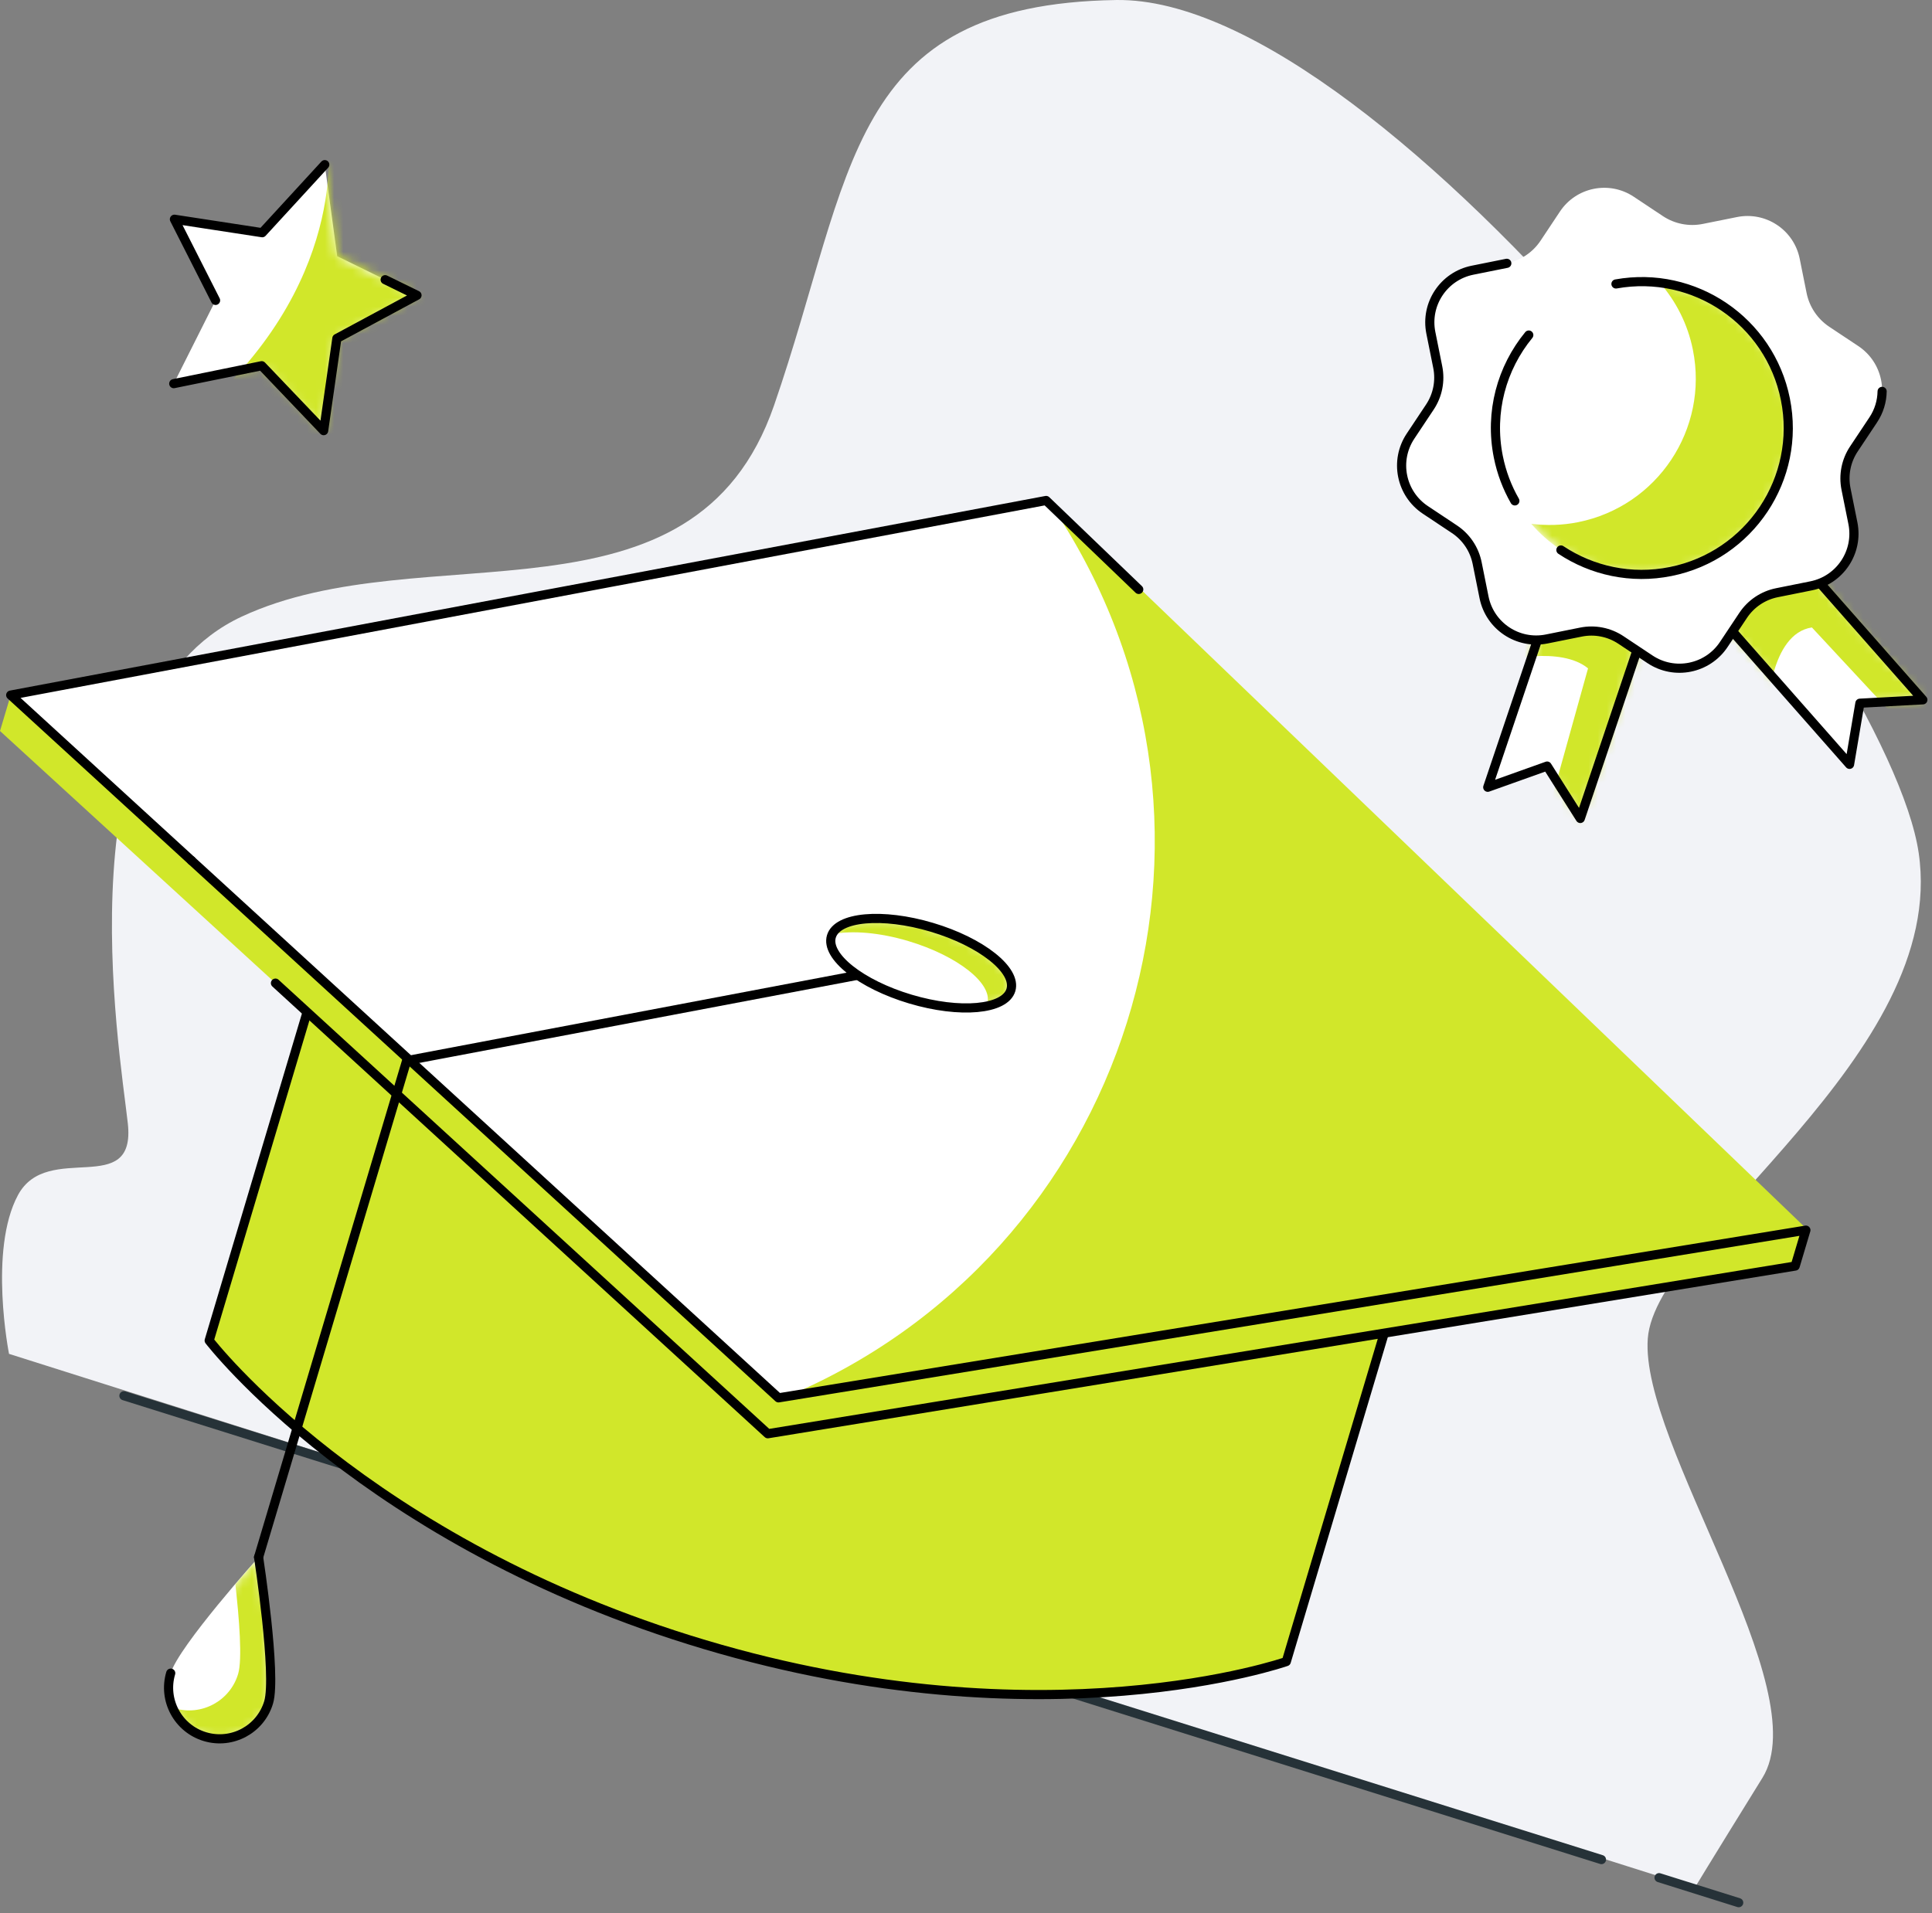<svg width="211" height="209" viewBox="0 0 211 209" fill="none" xmlns="http://www.w3.org/2000/svg">
<rect x="0" y="0" width="211" height="209" fill="#808080" stroke="none"/>
<path d="M0.985 147.894C0.985 147.894 -1.265 136.546 1.964 130.549C5.193 124.552 14.881 131.01 13.958 122.707C13.036 114.403 6.577 76.577 26.413 67.351C46.249 58.125 75.772 69.658 84.537 44.286C93.302 18.916 92.378 0.463 121.901 0.002C151.425 -0.459 206.319 71.042 209.548 93.184C212.777 115.326 180.815 134.686 179.959 146.226C179.103 157.766 198.477 184.522 192.481 194.208C186.484 203.896 185.1 206.202 185.1 206.202L0.985 147.894Z" fill="#F2F3F7"/>
<path d="M181.191 205.115L189.889 207.846" stroke="#263238" stroke-miterlimit="10" stroke-linecap="round" stroke-linejoin="round"/>
<path d="M13.534 152.469L174.899 203.139" stroke="#263238" stroke-miterlimit="10" stroke-linecap="round" stroke-linejoin="round"/>
<path d="M187.897 67.488L201.994 83.497L203.123 76.819L209.999 76.449L195.901 60.439L187.897 67.488Z" fill="white"/>
<mask id="mask0_136_1590" style="mask-type:luminance" maskUnits="userSpaceOnUse" x="187" y="60" width="23" height="24">
<path d="M187.897 67.488L201.994 83.497L203.123 76.819L209.999 76.449L195.901 60.44L187.897 67.488Z" fill="white"/>
</mask>
<g mask="url(#mask0_136_1590)">
<path d="M193.03 77.632C193.03 77.632 193.297 69.23 197.883 68.542L210.247 81.848C210.247 81.848 215.111 72.331 214.993 71.944C214.876 71.557 196.108 56.671 196.108 56.671C196.108 56.671 181.833 65.381 182.518 65.314C183.202 65.247 193.03 77.632 193.03 77.632Z" fill="#D1E72A"/>
</g>
<path d="M179.404 69.195L172.588 89.407L168.966 83.684L162.481 86L169.297 65.786L179.404 69.195Z" fill="white"/>
<mask id="mask1_136_1590" style="mask-type:luminance" maskUnits="userSpaceOnUse" x="162" y="65" width="18" height="25">
<path d="M179.406 69.194L172.59 89.407L168.968 83.684L162.483 85.999L169.299 65.786L179.406 69.194Z" fill="white"/>
</mask>
<g mask="url(#mask1_136_1590)">
<path d="M164.023 72.203C164.023 72.203 170.428 70.539 173.435 73.01L168.715 89.957L181.902 94.833L184.556 64.129L161.518 65.35L164.023 72.203Z" fill="#D1E72A"/>
</g>
<path d="M187.899 67.488L201.996 83.497L203.125 76.819L210.001 76.449L195.903 60.439L187.899 67.488Z" stroke="black" stroke-miterlimit="10" stroke-linecap="round" stroke-linejoin="round"/>
<path d="M179.405 69.195L172.589 89.408L168.967 83.685L162.482 86L169.298 65.787L179.405 69.195Z" stroke="black" stroke-miterlimit="10" stroke-linecap="round" stroke-linejoin="round"/>
<path d="M202.465 49.046L204.579 45.868C206.357 43.196 205.631 39.589 202.959 37.811L199.781 35.697C198.498 34.844 197.607 33.515 197.303 32.004L196.551 28.262C195.919 25.116 192.855 23.078 189.708 23.71L185.966 24.462C184.455 24.766 182.886 24.457 181.602 23.602L178.424 21.489C175.752 19.711 172.144 20.435 170.367 23.108L168.254 26.286C167.4 27.569 166.071 28.461 164.561 28.765L160.819 29.517C157.672 30.149 155.634 33.212 156.267 36.359L157.019 40.101C157.323 41.612 157.014 43.182 156.161 44.465L154.046 47.643C152.268 50.315 152.993 53.922 155.666 55.7L158.844 57.814C160.127 58.668 161.018 59.996 161.322 61.507L162.074 65.249C162.706 68.395 165.769 70.434 168.917 69.801L172.659 69.049C174.169 68.745 175.739 69.053 177.022 69.908L180.2 72.023C182.872 73.8 186.479 73.075 188.256 70.403L190.371 67.225C191.225 65.942 192.553 65.05 194.064 64.747L197.806 63.995C200.953 63.362 202.991 60.299 202.359 57.153L201.606 53.411C201.303 51.899 201.611 50.329 202.465 49.046Z" fill="white"/>
<path d="M194.989 43.604C196.73 52.261 191.123 60.691 182.465 62.431C173.808 64.171 165.378 58.563 163.638 49.906C161.898 41.249 167.505 32.82 176.163 31.079C184.82 29.34 193.249 34.947 194.989 43.604Z" fill="white"/>
<mask id="mask2_136_1590" style="mask-type:luminance" maskUnits="userSpaceOnUse" x="163" y="30" width="33" height="33">
<path d="M194.987 43.604C196.728 52.261 191.121 60.691 182.463 62.431C173.806 64.171 165.376 58.563 163.636 49.906C161.896 41.249 167.503 32.82 176.161 31.08C184.818 29.34 193.247 34.947 194.987 43.604Z" fill="white"/>
</mask>
<g mask="url(#mask2_136_1590)">
<path d="M181.287 30.898C183.042 32.919 184.322 35.401 184.886 38.213C186.627 46.87 181.02 55.299 172.362 57.039C170.625 57.388 168.902 57.43 167.235 57.222C170.884 61.423 176.616 63.606 182.461 62.43C191.118 60.69 196.726 52.262 194.986 43.604C193.596 36.684 187.926 31.725 181.287 30.898Z" fill="#D1E72A"/>
</g>
<path d="M164.563 28.765L160.82 29.517C157.674 30.149 155.636 33.212 156.269 36.359L157.021 40.102C157.325 41.612 157.016 43.182 156.162 44.465L154.048 47.643C152.27 50.315 152.995 53.922 155.667 55.7L158.845 57.814C160.129 58.668 161.02 59.996 161.324 61.507L162.076 65.249C162.708 68.395 165.771 70.434 168.919 69.801L172.661 69.049C174.171 68.745 175.741 69.054 177.024 69.908L180.202 72.023C182.874 73.801 186.481 73.075 188.258 70.403L190.373 67.225C191.227 65.942 192.555 65.05 194.066 64.747L197.808 63.995C200.955 63.362 202.993 60.299 202.361 57.153L201.608 53.411C201.305 51.9 201.613 50.33 202.467 49.047L204.581 45.869C205.22 44.909 205.535 43.828 205.553 42.755" stroke="black" stroke-miterlimit="10" stroke-linecap="round" stroke-linejoin="round"/>
<path d="M165.442 54.717C164.606 53.259 163.987 51.644 163.638 49.906C162.653 45.008 164.022 40.182 166.963 36.6" stroke="black" stroke-miterlimit="10" stroke-linecap="round" stroke-linejoin="round"/>
<path d="M176.484 31.019C185.027 29.481 193.268 35.056 194.986 43.606C196.727 52.263 191.119 60.692 182.461 62.432C178.14 63.301 173.875 62.339 170.472 60.08" stroke="black" stroke-miterlimit="10" stroke-linecap="round" stroke-linejoin="round"/>
<path d="M35.468 17.985L36.827 27.989L45.541 32.257L36.789 36.968L35.347 47.043L28.58 39.951L18.975 41.909L23.544 32.814L19.05 23.95L28.64 25.421L35.468 17.985Z" fill="white"/>
<mask id="mask3_136_1590" style="mask-type:luminance" maskUnits="userSpaceOnUse" x="18" y="17" width="28" height="31">
<path d="M35.468 17.985L36.826 27.988L45.54 32.257L36.788 36.968L35.346 47.043L28.579 39.95L18.974 41.909L23.543 32.814L19.049 23.95L28.64 25.421L35.468 17.985Z" fill="white"/>
</mask>
<g mask="url(#mask3_136_1590)">
<path d="M35.736 14.422C35.736 14.422 38.536 29.848 22.477 44.331L45.878 51.669L55.501 20.984L35.736 14.422Z" fill="#D1E72A"/>
</g>
<path d="M23.543 32.814L19.049 23.95L28.64 25.421L35.468 17.985" stroke="black" stroke-miterlimit="10" stroke-linecap="round" stroke-linejoin="round"/>
<path d="M42.063 30.553L45.542 32.257L36.79 36.969L35.348 47.043L28.581 39.951L18.976 41.909" stroke="black" stroke-miterlimit="10" stroke-linecap="round" stroke-linejoin="round"/>
<path d="M140.481 181.509C140.481 181.509 114.156 190.74 76.986 179.658C39.818 168.577 22.846 146.439 22.846 146.439L40.381 87.621L158.016 122.691L140.481 181.509Z" fill="#D1E72A"/>
<path d="M140.481 181.509C140.481 181.509 114.156 190.74 76.986 179.658C39.818 168.577 22.846 146.439 22.846 146.439L40.381 87.621L158.016 122.691L140.481 181.509Z" stroke="black" stroke-miterlimit="10" stroke-linecap="round" stroke-linejoin="round"/>
<path d="M197.228 134.382L85.023 152.701L1.168 75.932L0 79.853L83.854 156.621L196.059 138.302L197.228 134.382Z" fill="#D1E72A"/>
<path d="M114.25 54.672L1.169 75.932L85.025 152.701L197.229 134.382L114.25 54.672Z" fill="white"/>
<path d="M114.576 54.769L115.638 56.421C137.859 90.956 123.332 137.184 85.352 152.798L197.556 134.479L114.576 54.769Z" fill="#D1E72A"/>
<path d="M20.911 94.007L85.023 152.7L197.227 134.381L196.058 138.302L83.854 156.621L30.084 107.395" stroke="black" stroke-miterlimit="10" stroke-linecap="round" stroke-linejoin="round"/>
<path d="M124.365 64.388L114.25 54.672L1.169 75.932L20.913 94.007" stroke="black" stroke-miterlimit="10" stroke-linecap="round" stroke-linejoin="round"/>
<path d="M100.601 105.219L44.412 115.865L28.241 170.108" stroke="black" stroke-miterlimit="10" stroke-linecap="round" stroke-linejoin="round"/>
<path d="M110.405 108.142C109.76 110.308 104.847 110.754 99.433 109.14C94.018 107.526 90.154 104.462 90.799 102.296C91.444 100.13 96.356 99.684 101.771 101.297C107.185 102.912 111.05 105.976 110.405 108.142Z" fill="white"/>
<mask id="mask4_136_1590" style="mask-type:luminance" maskUnits="userSpaceOnUse" x="90" y="100" width="21" height="11">
<path d="M110.405 108.142C109.76 110.308 104.847 110.755 99.433 109.14C94.018 107.526 90.154 104.462 90.799 102.296C91.444 100.131 96.356 99.684 101.771 101.297C107.185 102.913 111.05 105.976 110.405 108.142Z" fill="white"/>
</mask>
<g mask="url(#mask4_136_1590)">
<path d="M101.733 101.421C96.681 99.915 92.113 100.225 90.993 102.03C93.063 101.635 96.027 101.855 99.188 102.798C104.603 104.412 108.467 107.476 107.822 109.642C107.779 109.786 107.67 109.902 107.591 110.033C109.065 109.751 110.099 109.167 110.368 108.267C111.013 106.1 107.148 103.036 101.733 101.421Z" fill="#D1E72A"/>
</g>
<path d="M110.405 108.142C109.76 110.308 104.847 110.754 99.433 109.14C94.018 107.526 90.154 104.462 90.799 102.296C91.444 100.13 96.356 99.684 101.771 101.297C107.185 102.912 111.05 105.976 110.405 108.142Z" stroke="black" stroke-miterlimit="10" stroke-linecap="round" stroke-linejoin="round"/>
<path d="M29.338 185.962C28.458 188.914 25.351 190.595 22.397 189.715C19.445 188.834 17.765 185.728 18.644 182.774C19.524 179.821 28.242 170.109 28.242 170.109C28.242 170.109 30.219 183.008 29.338 185.962Z" fill="white"/>
<mask id="mask5_136_1590" style="mask-type:luminance" maskUnits="userSpaceOnUse" x="18" y="170" width="12" height="20">
<path d="M29.338 185.962C28.458 188.914 25.351 190.596 22.397 189.715C19.445 188.835 17.765 185.728 18.644 182.774C19.524 179.821 28.242 170.109 28.242 170.109C28.242 170.109 30.219 183.008 29.338 185.962Z" fill="white"/>
</mask>
<g mask="url(#mask5_136_1590)">
<path d="M28.248 170.132C28.248 170.132 27.151 171.355 25.704 173.056C26.129 176.836 26.479 181.272 26.008 182.856C25.127 185.809 22.02 187.49 19.066 186.609C18.997 186.589 18.937 186.551 18.87 186.528C19.492 188.02 20.732 189.241 22.402 189.739C25.355 190.62 28.463 188.94 29.343 185.986C30.224 183.032 28.248 170.132 28.248 170.132Z" fill="#D1E72A"/>
</g>
<path d="M28.242 170.108C28.242 170.108 30.218 183.008 29.338 185.96C28.458 188.913 25.351 190.594 22.397 189.714C19.445 188.833 17.765 185.726 18.644 182.773" stroke="black" stroke-miterlimit="10" stroke-linecap="round" stroke-linejoin="round"/>
</svg>
